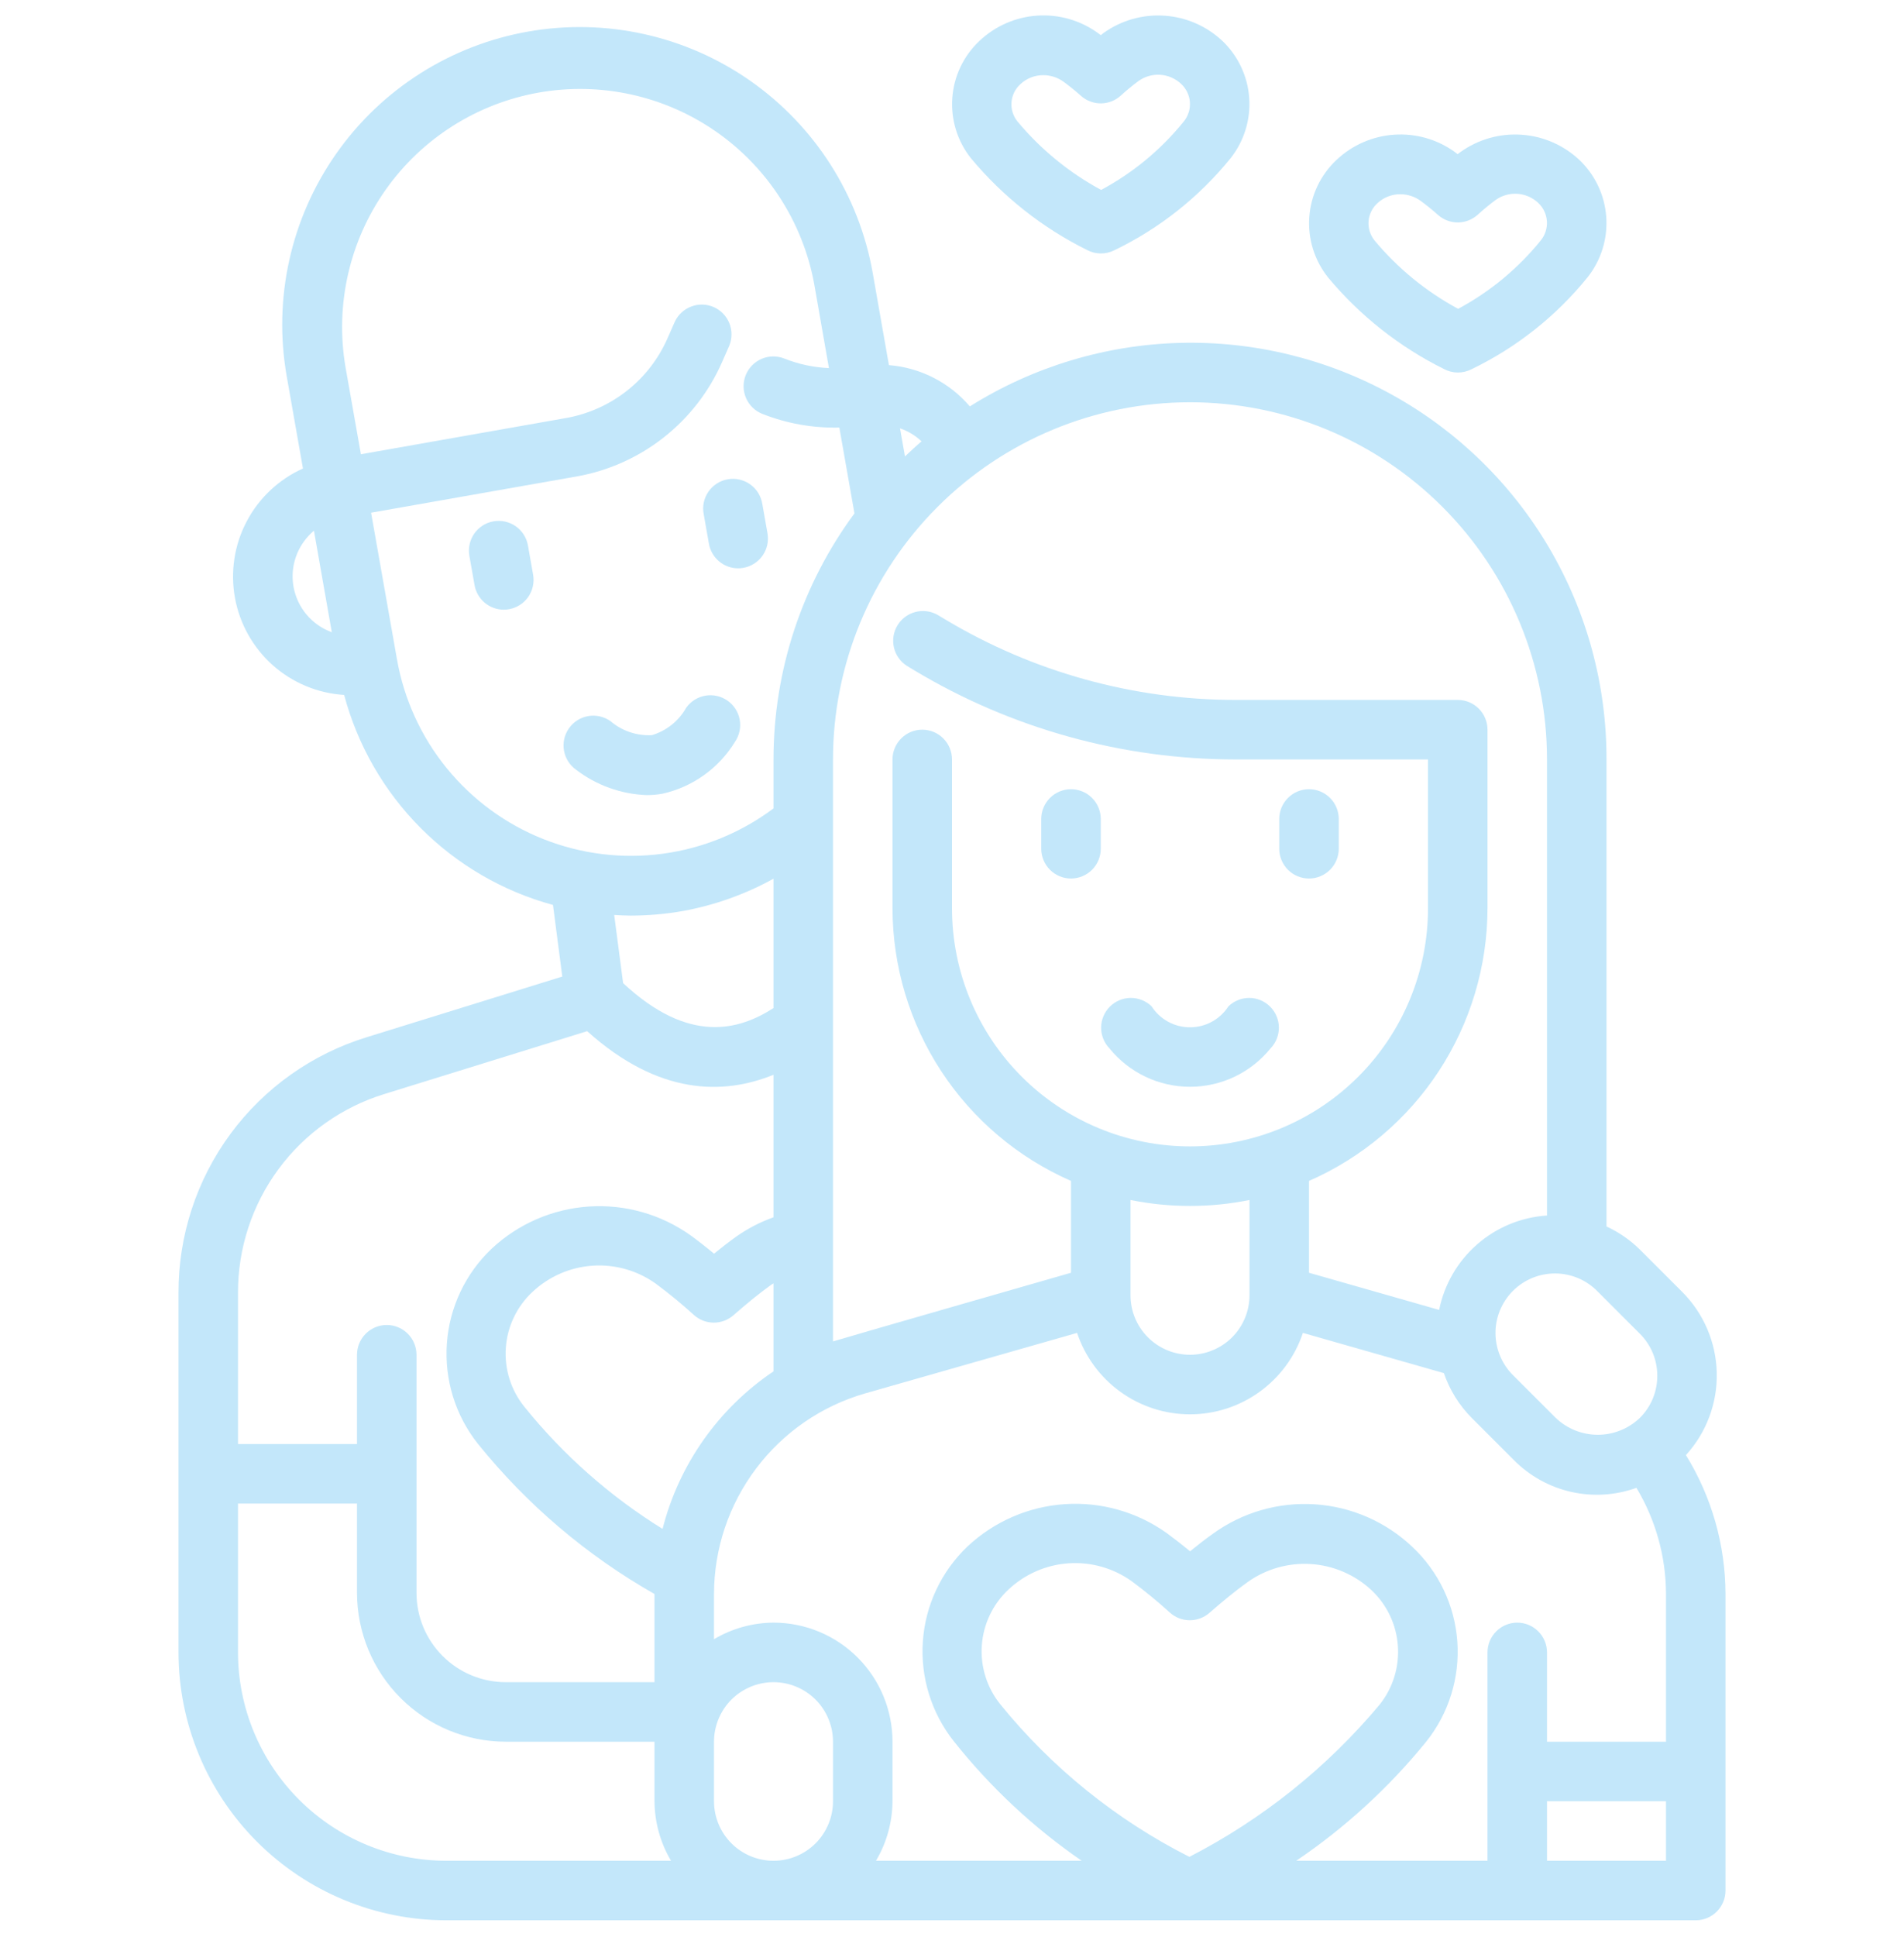 <svg width="60" height="61" viewBox="0 0 60 61" fill="none" xmlns="http://www.w3.org/2000/svg">
<g clip-path="url(#clip0_23_1054)">
<path d="M15.551 16.42C15.306 16.463 15.089 16.602 14.946 16.805C14.804 17.009 14.748 17.261 14.791 17.505L14.954 18.429C14.992 18.646 15.106 18.842 15.274 18.984C15.443 19.125 15.656 19.203 15.877 19.203C15.931 19.203 15.986 19.198 16.04 19.188C16.284 19.145 16.502 19.006 16.645 18.803C16.787 18.599 16.843 18.347 16.8 18.102L16.637 17.18C16.594 16.935 16.455 16.718 16.252 16.575C16.048 16.433 15.796 16.377 15.551 16.42Z" fill="#C3E7FA"/>
<path d="M23.261 17.9C23.316 17.9 23.371 17.895 23.425 17.885C23.67 17.842 23.888 17.703 24.03 17.5C24.173 17.296 24.229 17.044 24.186 16.799L24.023 15.876C24.003 15.753 23.96 15.634 23.895 15.528C23.829 15.421 23.743 15.329 23.642 15.257C23.54 15.184 23.425 15.132 23.303 15.105C23.182 15.077 23.056 15.074 22.933 15.096C22.81 15.117 22.692 15.163 22.588 15.231C22.483 15.299 22.392 15.387 22.322 15.49C22.252 15.593 22.202 15.709 22.177 15.831C22.152 15.954 22.152 16.08 22.177 16.202L22.34 17.126C22.378 17.342 22.491 17.539 22.66 17.68C22.828 17.822 23.041 17.9 23.261 17.9Z" fill="#C3E7FA"/>
<path d="M20.872 25C21.344 24.895 21.79 24.696 22.183 24.415C22.576 24.134 22.909 23.777 23.161 23.365C23.301 23.161 23.354 22.91 23.31 22.667C23.266 22.424 23.127 22.208 22.925 22.067C22.722 21.925 22.472 21.869 22.229 21.911C21.985 21.953 21.768 22.089 21.624 22.29C21.39 22.707 21.004 23.016 20.546 23.154C20.068 23.181 19.598 23.022 19.234 22.71C19.03 22.568 18.778 22.512 18.533 22.555C18.288 22.598 18.07 22.737 17.928 22.941C17.785 23.145 17.729 23.397 17.773 23.642C17.816 23.887 17.955 24.104 18.158 24.247C18.797 24.735 19.571 25.012 20.374 25.043C20.541 25.043 20.708 25.029 20.872 25Z" fill="#C3E7FA"/>
<path d="M33.75 27.67C33.999 27.67 34.237 27.571 34.413 27.395C34.589 27.219 34.688 26.981 34.688 26.732V25.795C34.688 25.546 34.589 25.308 34.413 25.132C34.237 24.956 33.999 24.857 33.75 24.857C33.501 24.857 33.263 24.956 33.087 25.132C32.911 25.308 32.812 25.546 32.812 25.795V26.732C32.812 26.981 32.911 27.219 33.087 27.395C33.263 27.571 33.501 27.67 33.75 27.67Z" fill="#C3E7FA"/>
<path d="M41.25 27.67C41.499 27.67 41.737 27.571 41.913 27.395C42.089 27.219 42.188 26.981 42.188 26.732V25.795C42.188 25.546 42.089 25.308 41.913 25.132C41.737 24.956 41.499 24.857 41.25 24.857C41.001 24.857 40.763 24.956 40.587 25.132C40.411 25.308 40.312 25.546 40.312 25.795V26.732C40.312 26.981 40.411 27.219 40.587 27.395C40.763 27.571 41.001 27.67 41.25 27.67Z" fill="#C3E7FA"/>
<path d="M53.128 45.83C53.775 45.121 54.123 44.19 54.099 43.23C54.076 42.271 53.682 41.358 53.002 40.681L51.676 39.356C51.37 39.055 51.015 38.809 50.625 38.629V23.92C50.63 21.577 50.006 19.276 48.819 17.257C47.632 15.237 45.925 13.573 43.876 12.438C41.827 11.302 39.511 10.737 37.17 10.8C34.828 10.864 32.547 11.555 30.562 12.8C29.918 12.046 29.001 11.578 28.012 11.5L27.502 8.599C27.07 6.15 25.683 3.974 23.646 2.547C21.609 1.121 19.089 0.563 16.64 0.995C14.191 1.426 12.014 2.813 10.588 4.85C9.162 6.887 8.604 9.407 9.036 11.856L9.547 14.756C8.786 15.098 8.161 15.685 7.773 16.424C7.384 17.162 7.255 18.009 7.404 18.83C7.553 19.651 7.974 20.398 8.597 20.953C9.221 21.507 10.012 21.836 10.845 21.888C11.267 23.47 12.097 24.914 13.252 26.075C14.407 27.236 15.846 28.073 17.426 28.502L17.719 30.758L11.564 32.666C9.84 33.194 8.332 34.262 7.262 35.714C6.193 37.165 5.619 38.922 5.625 40.725V52.045C5.627 54.282 6.517 56.426 8.099 58.008C9.681 59.59 11.825 60.48 14.062 60.482H53.438C53.686 60.482 53.925 60.383 54.1 60.208C54.276 60.032 54.375 59.793 54.375 59.545V50.198C54.37 48.655 53.938 47.143 53.128 45.83ZM47.812 51.107C47.564 51.107 47.325 51.206 47.15 51.382C46.974 51.558 46.875 51.796 46.875 52.045V58.607H40.848C42.391 57.563 43.772 56.298 44.947 54.852C45.656 53.962 46.005 52.837 45.924 51.702C45.843 50.566 45.338 49.503 44.509 48.723C43.673 47.93 42.586 47.455 41.436 47.38C40.287 47.305 39.147 47.634 38.215 48.312C37.981 48.479 37.747 48.66 37.501 48.86C37.251 48.652 37.009 48.464 36.771 48.289C35.837 47.622 34.7 47.298 33.555 47.375C32.41 47.451 31.326 47.922 30.489 48.707C29.664 49.491 29.162 50.556 29.082 51.691C29.002 52.827 29.35 53.951 30.057 54.843C31.207 56.29 32.565 57.559 34.087 58.607H27.604C27.941 58.04 28.121 57.392 28.125 56.732V54.857C28.125 53.863 27.73 52.909 27.027 52.206C26.323 51.502 25.37 51.107 24.375 51.107C23.715 51.111 23.067 51.291 22.5 51.629V50.198C22.504 48.773 22.97 47.388 23.828 46.251C24.685 45.113 25.888 44.284 27.257 43.889L33.942 41.981C34.191 42.727 34.668 43.377 35.307 43.837C35.946 44.298 36.713 44.546 37.5 44.546C38.287 44.546 39.054 44.298 39.693 43.837C40.331 43.377 40.809 42.727 41.058 41.981L45.5 43.248C45.682 43.777 45.98 44.257 46.373 44.654L47.699 45.98C48.192 46.481 48.819 46.831 49.505 46.987C50.19 47.143 50.906 47.1 51.568 46.861C52.174 47.869 52.496 49.022 52.5 50.198V54.857H48.75V52.045C48.75 51.796 48.651 51.558 48.475 51.382C48.3 51.206 48.061 51.107 47.812 51.107ZM37.481 58.484C35.181 57.321 33.152 55.685 31.526 53.684C31.102 53.161 30.892 52.496 30.94 51.823C30.987 51.151 31.288 50.522 31.781 50.063C32.299 49.577 32.969 49.285 33.677 49.238C34.385 49.191 35.088 49.391 35.665 49.804C36.082 50.113 36.483 50.442 36.867 50.791C37.038 50.945 37.259 51.031 37.489 51.032C37.718 51.033 37.941 50.95 38.113 50.799C38.556 50.411 38.936 50.103 39.312 49.832C39.891 49.418 40.595 49.217 41.306 49.261C42.016 49.306 42.69 49.594 43.212 50.078C43.702 50.535 44.001 51.16 44.05 51.828C44.1 52.496 43.897 53.159 43.48 53.684C41.821 55.668 39.781 57.3 37.481 58.484ZM24.375 43.193C22.64 44.361 21.395 46.127 20.879 48.154C19.222 47.128 17.75 45.828 16.526 44.31C16.102 43.787 15.892 43.122 15.94 42.449C15.987 41.777 16.288 41.148 16.781 40.689C17.299 40.203 17.969 39.911 18.677 39.864C19.385 39.817 20.088 40.017 20.665 40.43C21.082 40.739 21.483 41.068 21.867 41.417C22.038 41.571 22.259 41.657 22.489 41.658C22.718 41.659 22.941 41.576 23.113 41.425C23.556 41.037 23.936 40.729 24.312 40.459C24.332 40.444 24.354 40.436 24.375 40.422V43.193ZM22.5 56.732V54.857C22.5 54.36 22.698 53.883 23.049 53.531C23.401 53.18 23.878 52.982 24.375 52.982C24.872 52.982 25.349 53.18 25.701 53.531C26.052 53.883 26.25 54.36 26.25 54.857V56.732C26.25 57.23 26.052 57.706 25.701 58.058C25.349 58.41 24.872 58.607 24.375 58.607C23.878 58.607 23.401 58.41 23.049 58.058C22.698 57.706 22.5 57.23 22.5 56.732ZM37.5 37.982C38.13 37.983 38.758 37.92 39.375 37.795V40.795C39.375 41.292 39.177 41.769 38.826 42.121C38.474 42.472 37.997 42.67 37.5 42.67C37.003 42.67 36.526 42.472 36.174 42.121C35.822 41.769 35.625 41.292 35.625 40.795V37.795C36.242 37.92 36.87 37.983 37.5 37.982ZM52.225 43.333C52.226 43.579 52.178 43.823 52.084 44.05C51.989 44.278 51.851 44.485 51.676 44.658C51.319 44.999 50.844 45.19 50.35 45.19C49.856 45.19 49.382 44.999 49.025 44.658L47.699 43.333C47.52 43.16 47.377 42.953 47.279 42.724C47.181 42.495 47.129 42.249 47.127 42C47.124 41.751 47.172 41.504 47.266 41.274C47.361 41.044 47.5 40.834 47.676 40.658C47.852 40.482 48.061 40.343 48.292 40.248C48.522 40.154 48.769 40.107 49.018 40.109C49.267 40.111 49.513 40.163 49.742 40.261C49.97 40.359 50.177 40.502 50.35 40.681L51.676 42.007C51.851 42.181 51.989 42.387 52.084 42.615C52.178 42.842 52.226 43.086 52.225 43.333ZM48.75 23.92V38.284C47.935 38.337 47.161 38.657 46.547 39.194C45.932 39.732 45.512 40.457 45.351 41.257L41.25 40.087V37.194C42.92 36.463 44.341 35.262 45.34 33.738C46.339 32.213 46.872 30.43 46.875 28.607V22.982C46.875 22.734 46.776 22.495 46.6 22.319C46.425 22.143 46.186 22.045 45.938 22.045H38.944C35.715 22.044 32.547 21.166 29.778 19.505L29.543 19.365C29.331 19.245 29.079 19.213 28.843 19.276C28.607 19.339 28.404 19.491 28.279 19.701C28.153 19.911 28.115 20.161 28.171 20.399C28.228 20.637 28.375 20.843 28.582 20.974L28.814 21.114C31.874 22.95 35.375 23.919 38.944 23.92H45V28.607C45 30.596 44.21 32.504 42.803 33.911C41.397 35.317 39.489 36.107 37.5 36.107C35.511 36.107 33.603 35.317 32.197 33.911C30.79 32.504 30 30.596 30 28.607V23.92C30 23.671 29.901 23.433 29.725 23.257C29.55 23.081 29.311 22.982 29.062 22.982C28.814 22.982 28.575 23.081 28.4 23.257C28.224 23.433 28.125 23.671 28.125 23.92V28.607C28.128 30.43 28.661 32.213 29.66 33.738C30.659 35.262 32.08 36.463 33.75 37.194V40.087C33.75 40.087 26.412 42.193 26.25 42.25V23.92C26.25 20.936 27.435 18.075 29.545 15.965C31.655 13.855 34.516 12.67 37.5 12.67C40.484 12.67 43.345 13.855 45.455 15.965C47.565 18.075 48.75 20.936 48.75 23.92ZM28.518 14.376L28.362 13.491C28.615 13.578 28.846 13.717 29.04 13.901C28.861 14.053 28.688 14.215 28.518 14.376ZM9.25 18.482C9.207 18.239 9.212 17.989 9.265 17.748C9.319 17.506 9.42 17.278 9.562 17.076C9.657 16.942 9.768 16.82 9.893 16.714L10.456 19.913C10.147 19.801 9.874 19.61 9.662 19.359C9.45 19.108 9.308 18.805 9.25 18.482ZM12.509 20.764L11.694 16.148L18.163 15.008C19.167 14.832 20.112 14.41 20.913 13.78C21.715 13.151 22.348 12.332 22.757 11.399L22.985 10.879C23.075 10.653 23.074 10.4 22.982 10.175C22.889 9.949 22.713 9.769 22.49 9.671C22.266 9.574 22.014 9.567 21.786 9.653C21.557 9.738 21.372 9.909 21.267 10.129L21.038 10.649C20.753 11.3 20.312 11.871 19.753 12.31C19.194 12.749 18.535 13.043 17.835 13.167L11.373 14.307L10.883 11.536C10.558 9.587 11.016 7.587 12.156 5.973C13.297 4.359 15.029 3.261 16.976 2.916C18.922 2.572 20.926 3.011 22.551 4.136C24.176 5.261 25.291 6.982 25.654 8.925L26.122 11.594C25.64 11.573 25.165 11.471 24.716 11.293C24.485 11.201 24.227 11.205 23.998 11.303C23.77 11.402 23.59 11.587 23.498 11.819C23.407 12.05 23.41 12.308 23.509 12.536C23.608 12.765 23.793 12.945 24.024 13.036C24.796 13.341 25.621 13.487 26.45 13.467L26.926 16.17C25.269 18.414 24.375 21.13 24.375 23.92V25.462C23.35 26.229 22.146 26.721 20.878 26.89C19.609 27.06 18.318 26.901 17.128 26.43C15.938 25.959 14.888 25.19 14.08 24.198C13.271 23.206 12.73 22.023 12.509 20.762V20.764ZM19.875 28.838C20.427 28.837 20.979 28.789 21.523 28.693C22.522 28.51 23.486 28.167 24.375 27.676V31.75C23.304 32.438 21.724 32.913 19.636 30.965L19.355 28.818C19.529 28.828 19.702 28.838 19.875 28.838ZM12.119 34.456L18.503 32.478C20.753 34.497 22.786 34.497 24.375 33.851V38.34C23.963 38.487 23.573 38.688 23.215 38.938C22.981 39.105 22.747 39.286 22.501 39.486C22.251 39.278 22.009 39.089 21.771 38.915C20.837 38.248 19.701 37.924 18.555 38.001C17.41 38.077 16.326 38.548 15.489 39.333C14.664 40.117 14.162 41.182 14.082 42.317C14.002 43.453 14.349 44.577 15.056 45.469C16.598 47.384 18.488 48.991 20.625 50.205V52.982H15.938C15.192 52.982 14.476 52.686 13.949 52.158C13.421 51.631 13.125 50.916 13.125 50.17V42.67C13.125 42.421 13.026 42.183 12.85 42.007C12.675 41.831 12.436 41.732 12.188 41.732C11.939 41.732 11.7 41.831 11.525 42.007C11.349 42.183 11.25 42.421 11.25 42.67V45.482H7.5V40.725C7.495 39.323 7.941 37.956 8.773 36.827C9.605 35.698 10.778 34.867 12.119 34.456ZM7.5 52.045V47.357H11.25V50.17C11.252 51.413 11.746 52.604 12.625 53.483C13.503 54.361 14.695 54.856 15.938 54.857H20.625V56.732C20.629 57.392 20.809 58.04 21.146 58.607H14.062C12.323 58.605 10.655 57.913 9.425 56.683C8.194 55.452 7.502 53.785 7.5 52.045ZM52.5 58.607H48.75V56.732H52.5V58.607Z" fill="#C3E7FA"/>
<path d="M34.962 33.02C35.269 33.398 35.655 33.703 36.094 33.912C36.533 34.121 37.014 34.23 37.5 34.23C37.986 34.23 38.467 34.121 38.906 33.912C39.345 33.703 39.731 33.398 40.038 33.02C40.209 32.843 40.303 32.606 40.301 32.361C40.299 32.115 40.2 31.88 40.026 31.706C39.853 31.532 39.617 31.433 39.372 31.431C39.126 31.429 38.889 31.524 38.712 31.694C38.582 31.897 38.402 32.064 38.191 32.18C37.979 32.296 37.741 32.356 37.5 32.356C37.259 32.356 37.021 32.296 36.809 32.18C36.598 32.064 36.418 31.897 36.288 31.694C36.111 31.524 35.874 31.429 35.628 31.431C35.383 31.433 35.147 31.532 34.974 31.706C34.8 31.88 34.701 32.115 34.699 32.361C34.697 32.606 34.791 32.843 34.962 33.02Z" fill="#C3E7FA"/>
<path d="M34.255 7.874C34.388 7.944 34.536 7.982 34.686 7.983C34.836 7.984 34.984 7.949 35.118 7.881C36.537 7.197 37.788 6.207 38.78 4.982C39.205 4.445 39.414 3.768 39.366 3.085C39.318 2.402 39.016 1.761 38.52 1.288C38.021 0.82 37.375 0.539 36.692 0.494C36.009 0.448 35.331 0.641 34.775 1.039L34.688 1.107L34.605 1.045C34.05 0.642 33.372 0.446 32.687 0.492C32.003 0.537 31.357 0.821 30.86 1.293C30.361 1.764 30.057 2.405 30.009 3.09C29.961 3.774 30.172 4.452 30.6 4.988C31.605 6.194 32.849 7.177 34.255 7.874ZM32.156 2.65C32.352 2.467 32.61 2.366 32.878 2.368C33.104 2.368 33.325 2.438 33.509 2.57C33.706 2.713 33.892 2.866 34.072 3.025C34.245 3.176 34.467 3.258 34.696 3.256C34.926 3.254 35.146 3.167 35.317 3.013C35.496 2.85 35.684 2.695 35.879 2.55C36.079 2.408 36.322 2.339 36.567 2.356C36.812 2.373 37.044 2.475 37.222 2.644C37.383 2.794 37.481 2.999 37.497 3.218C37.512 3.438 37.444 3.655 37.305 3.825C36.589 4.711 35.703 5.444 34.699 5.982C33.691 5.437 32.796 4.706 32.063 3.825C31.925 3.655 31.858 3.438 31.875 3.219C31.892 3 31.993 2.796 32.156 2.65Z" fill="#C3E7FA"/>
<path d="M45.505 11.624C45.638 11.694 45.786 11.732 45.936 11.733C46.086 11.734 46.234 11.699 46.368 11.631C47.787 10.947 49.038 9.957 50.03 8.732C50.456 8.195 50.665 7.518 50.617 6.834C50.569 6.15 50.267 5.509 49.77 5.037C49.271 4.569 48.625 4.288 47.942 4.243C47.259 4.197 46.582 4.39 46.025 4.787L45.931 4.855L45.855 4.795C45.3 4.392 44.622 4.196 43.937 4.242C43.253 4.287 42.607 4.571 42.11 5.043C41.611 5.514 41.307 6.155 41.259 6.84C41.211 7.524 41.422 8.202 41.85 8.738C42.855 9.944 44.099 10.927 45.505 11.624ZM43.406 6.4C43.602 6.217 43.86 6.116 44.128 6.118C44.354 6.118 44.575 6.188 44.759 6.32C44.956 6.463 45.142 6.616 45.322 6.775C45.495 6.926 45.717 7.008 45.946 7.006C46.176 7.004 46.396 6.917 46.567 6.763C46.746 6.6 46.934 6.445 47.129 6.3C47.328 6.157 47.571 6.088 47.816 6.104C48.061 6.12 48.293 6.221 48.472 6.389C48.633 6.539 48.731 6.744 48.747 6.964C48.762 7.183 48.694 7.4 48.555 7.571C47.839 8.456 46.953 9.19 45.949 9.727C44.941 9.183 44.046 8.451 43.313 7.571C43.177 7.4 43.11 7.184 43.127 6.967C43.145 6.749 43.244 6.546 43.406 6.4Z" fill="#C3E7FA"/>
</g>
<defs>
<clipPath id="clip0_23_1054">
<rect width="60" height="60" fill="white" transform="translate(0 0.482)"/>
</clipPath>
</defs>
</svg>
